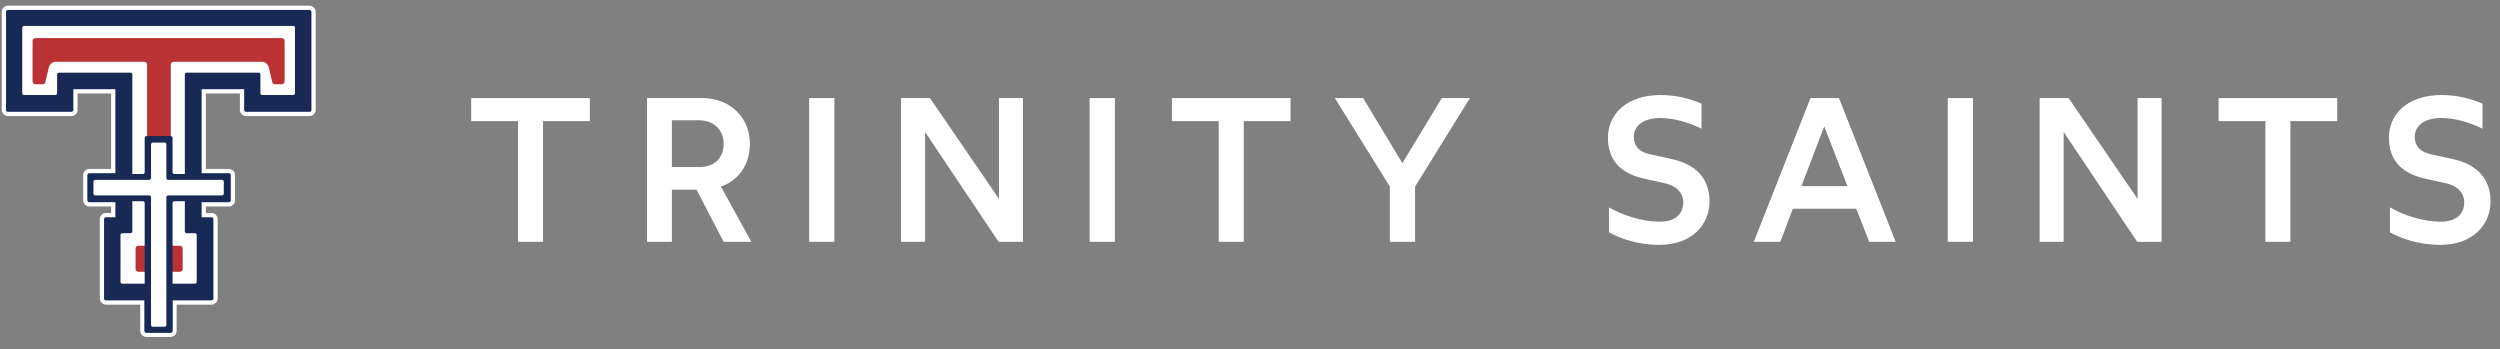 <?xml version="1.0" encoding="UTF-8"?>
<svg xmlns="http://www.w3.org/2000/svg" width="222" height="31" viewBox="0 0 222 31" fill="none">
  <rect x="0" y="0" width="222" height="31" fill="#808080" stroke="none"/>
  <path d="M45.998 21.471H48.221V10.753H52.378V8.711H41.842V10.753H45.998V21.471Z" fill="white"></path>
  <path fill-rule="evenodd" clip-rule="evenodd" d="M64.02 16.567L66.718 21.471H64.257L61.851 16.841H59.664V21.471H57.458V8.711H62.361C64.913 8.711 66.591 10.516 66.591 12.758C66.591 14.599 65.624 16.002 64.02 16.567ZM62.052 10.68H59.664V14.836H62.052C63.473 14.836 64.257 14.034 64.257 12.758C64.257 11.482 63.346 10.68 62.052 10.68Z" fill="white"></path>
  <path d="M71.853 21.471H74.095V8.711H71.853V21.471Z" fill="white"></path>
  <path d="M80.014 21.471H82.147V11.719L88.672 21.471H90.842V8.711H88.709V17.661L82.584 8.711H80.014V21.471Z" fill="white"></path>
  <path d="M96.761 21.471H99.003V8.711H96.761V21.471Z" fill="white"></path>
  <path d="M108.221 21.471H110.445V10.753H114.601V8.711H104.065V10.753H108.221V21.471Z" fill="white"></path>
  <path d="M123.418 21.471H125.66V16.567L130.527 8.711H128.03L124.53 14.489L121.048 8.711H118.533L123.418 16.567V21.471Z" fill="white"></path>
  <path d="M148.453 14.125L146.466 13.688C145.555 13.487 145.081 12.958 145.081 12.156C145.081 11.136 145.974 10.479 147.432 10.479C148.636 10.479 149.948 10.862 151.096 11.427V9.203C150.148 8.802 148.945 8.438 147.469 8.438C144.443 8.438 142.784 10.133 142.784 12.229C142.784 14.417 144.133 15.456 146.047 15.875L147.852 16.276C148.945 16.513 149.474 17.206 149.474 17.953C149.474 18.919 148.872 19.685 147.36 19.685C145.774 19.685 143.951 19.065 142.875 18.409V20.633C143.823 21.143 145.354 21.744 147.36 21.744C150.221 21.744 151.807 19.976 151.807 17.88C151.807 15.893 150.641 14.599 148.453 14.125Z" fill="white"></path>
  <path fill-rule="evenodd" clip-rule="evenodd" d="M168.335 21.471H165.984L164.835 18.536H159.203L158.091 21.471H155.739L160.77 8.711H163.304L168.335 21.471ZM161.992 11.226L159.968 16.531H164.051L161.992 11.226Z" fill="white"></path>
  <path d="M172.96 21.471H175.202V8.711H172.96V21.471Z" fill="white"></path>
  <path d="M181.121 21.471H183.254V11.719L189.779 21.471H191.949V8.711H189.816V17.661L183.691 8.711H181.121V21.471Z" fill="white"></path>
  <path d="M201.167 21.471H203.391V10.753H207.547V8.711H197.011V10.753H201.167V21.471Z" fill="white"></path>
  <path d="M217.804 14.125L215.817 13.688C214.906 13.487 214.432 12.958 214.432 12.156C214.432 11.136 215.325 10.479 216.783 10.479C217.986 10.479 219.299 10.862 220.447 11.427V9.203C219.499 8.802 218.296 8.438 216.82 8.438C213.794 8.438 212.135 10.133 212.135 12.229C212.135 14.417 213.484 15.456 215.398 15.875L217.203 16.276C218.296 16.513 218.825 17.206 218.825 17.953C218.825 18.919 218.223 19.685 216.71 19.685C215.124 19.685 213.302 19.065 212.226 18.409V20.633C213.174 21.143 214.705 21.744 216.71 21.744C219.572 21.744 221.158 19.976 221.158 17.88C221.158 15.893 219.991 14.599 217.804 14.125Z" fill="white"></path>
  <g clip-path="url(#clip0_303_98)">
    <path d="M27.494 0.693H0.697C0.504 0.693 0.347 0.85 0.347 1.043V9.767C0.347 9.961 0.504 10.117 0.697 10.117H6.35C6.543 10.117 6.7 9.961 6.7 9.767V8.111H10.057V15.191H7.926C7.733 15.191 7.576 15.348 7.576 15.541V17.797C7.576 17.99 7.733 18.146 7.926 18.146H10.057V19.103H9.402C9.209 19.103 9.052 19.26 9.052 19.453V26.513C9.052 26.706 9.209 26.863 9.402 26.863H12.642V29.38C12.642 29.573 12.799 29.73 12.992 29.73H15.147C15.34 29.73 15.497 29.573 15.497 29.38V26.863H18.79C18.983 26.863 19.14 26.706 19.14 26.513V19.453C19.14 19.26 18.983 19.103 18.79 19.103H18.094V18.146H20.334C20.527 18.146 20.684 17.99 20.684 17.797V15.541C20.684 15.348 20.527 15.191 20.334 15.191H18.094V8.111H21.492V9.767C21.492 9.961 21.648 10.117 21.841 10.117H27.494C27.688 10.117 27.844 9.961 27.844 9.767V1.043C27.844 0.85 27.688 0.693 27.494 0.693Z" fill="#172A55" stroke="white" stroke-width="0.378"></path>
    <path d="M26.031 2.301H2.136C2.048 2.301 1.976 2.373 1.976 2.462V8.276C1.976 8.365 2.048 8.437 2.136 8.437H4.911C4.999 8.437 5.071 8.365 5.071 8.276V6.611C5.071 6.522 5.143 6.45 5.232 6.45H11.589C11.678 6.45 11.75 6.522 11.75 6.611V20.547C11.75 20.636 11.678 20.707 11.589 20.707H10.861C10.772 20.707 10.7 20.779 10.7 20.868V25.03C10.7 25.119 10.772 25.19 10.861 25.19H17.306C17.395 25.19 17.467 25.119 17.467 25.03V20.868C17.467 20.779 17.395 20.707 17.306 20.707H16.574C16.485 20.707 16.413 20.636 16.413 20.547V6.611C16.413 6.522 16.485 6.45 16.574 6.45H22.963C23.052 6.45 23.124 6.522 23.124 6.611V8.276C23.124 8.365 23.196 8.437 23.285 8.437H26.031C26.12 8.437 26.192 8.365 26.192 8.276V2.462C26.192 2.373 26.12 2.301 26.031 2.301Z" fill="white"></path>
    <path fill-rule="evenodd" clip-rule="evenodd" d="M3.15 3.383H25.018C25.16 3.383 25.275 3.498 25.275 3.64V7.226C25.275 7.369 25.16 7.484 25.018 7.484H24.419C24.286 7.484 24.176 7.383 24.163 7.253C24.162 7.244 24.16 7.234 24.158 7.224L23.87 5.993C23.813 5.748 23.624 5.556 23.382 5.494C23.37 5.491 23.358 5.49 23.346 5.49H15.425C15.282 5.49 15.167 5.605 15.167 5.747V21.564C15.167 21.706 15.282 21.821 15.425 21.821H15.963C16.105 21.821 16.221 21.936 16.221 22.078V23.88C16.221 24.022 16.105 24.137 15.963 24.137H12.296C12.154 24.137 12.039 24.022 12.039 23.88V22.078C12.039 21.936 12.154 21.821 12.296 21.821H12.803C12.945 21.821 13.06 21.706 13.06 21.564V5.747C13.06 5.605 12.945 5.49 12.803 5.49H4.858C4.846 5.49 4.834 5.491 4.822 5.494C4.58 5.556 4.391 5.748 4.333 5.993L4.045 7.227C4.044 7.231 4.038 7.23 4.038 7.226C4.038 7.369 3.923 7.484 3.781 7.484H3.15C3.008 7.484 2.892 7.369 2.892 7.226V3.64C2.892 3.498 3.008 3.383 3.15 3.383Z" fill="#BA3236"></path>
    <path d="M15.163 12.083H13.008C12.919 12.083 12.847 12.155 12.847 12.244V15.292C12.847 15.381 12.775 15.453 12.687 15.453H7.954C7.865 15.453 7.793 15.524 7.793 15.613V17.704C7.793 17.793 7.865 17.865 7.954 17.865H12.687C12.775 17.865 12.847 17.937 12.847 18.026V29.372C12.847 29.461 12.919 29.533 13.008 29.533H15.163C15.252 29.533 15.324 29.461 15.324 29.372V18.026C15.324 17.937 15.396 17.865 15.485 17.865H20.241C20.33 17.865 20.402 17.793 20.402 17.704V15.613C20.402 15.524 20.33 15.453 20.241 15.453H15.485C15.396 15.453 15.324 15.381 15.324 15.292V12.244C15.324 12.155 15.252 12.083 15.163 12.083Z" fill="#172A55"></path>
    <path d="M13.249 15.975H8.461C8.372 15.975 8.3 16.047 8.3 16.136V17.194C8.3 17.282 8.372 17.354 8.461 17.354H13.249C13.338 17.354 13.41 17.426 13.41 17.515V28.853C13.41 28.942 13.482 29.014 13.571 29.014H14.612C14.701 29.014 14.773 28.942 14.773 28.853V17.515C14.773 17.426 14.845 17.354 14.934 17.354H19.71C19.799 17.354 19.871 17.282 19.871 17.194V16.136C19.871 16.047 19.799 15.975 19.71 15.975H14.934C14.845 15.975 14.773 15.903 14.773 15.814V12.823C14.773 12.734 14.701 12.662 14.612 12.662H13.571C13.482 12.662 13.41 12.734 13.41 12.823V15.814C13.41 15.903 13.338 15.975 13.249 15.975Z" fill="white"></path>
  </g>
  <defs>
    <clipPath id="clip0_303_98">
      <rect width="27.879" height="29.423" fill="white" transform="translate(0.154 0.5)"></rect>
    </clipPath>
  </defs>
</svg>
